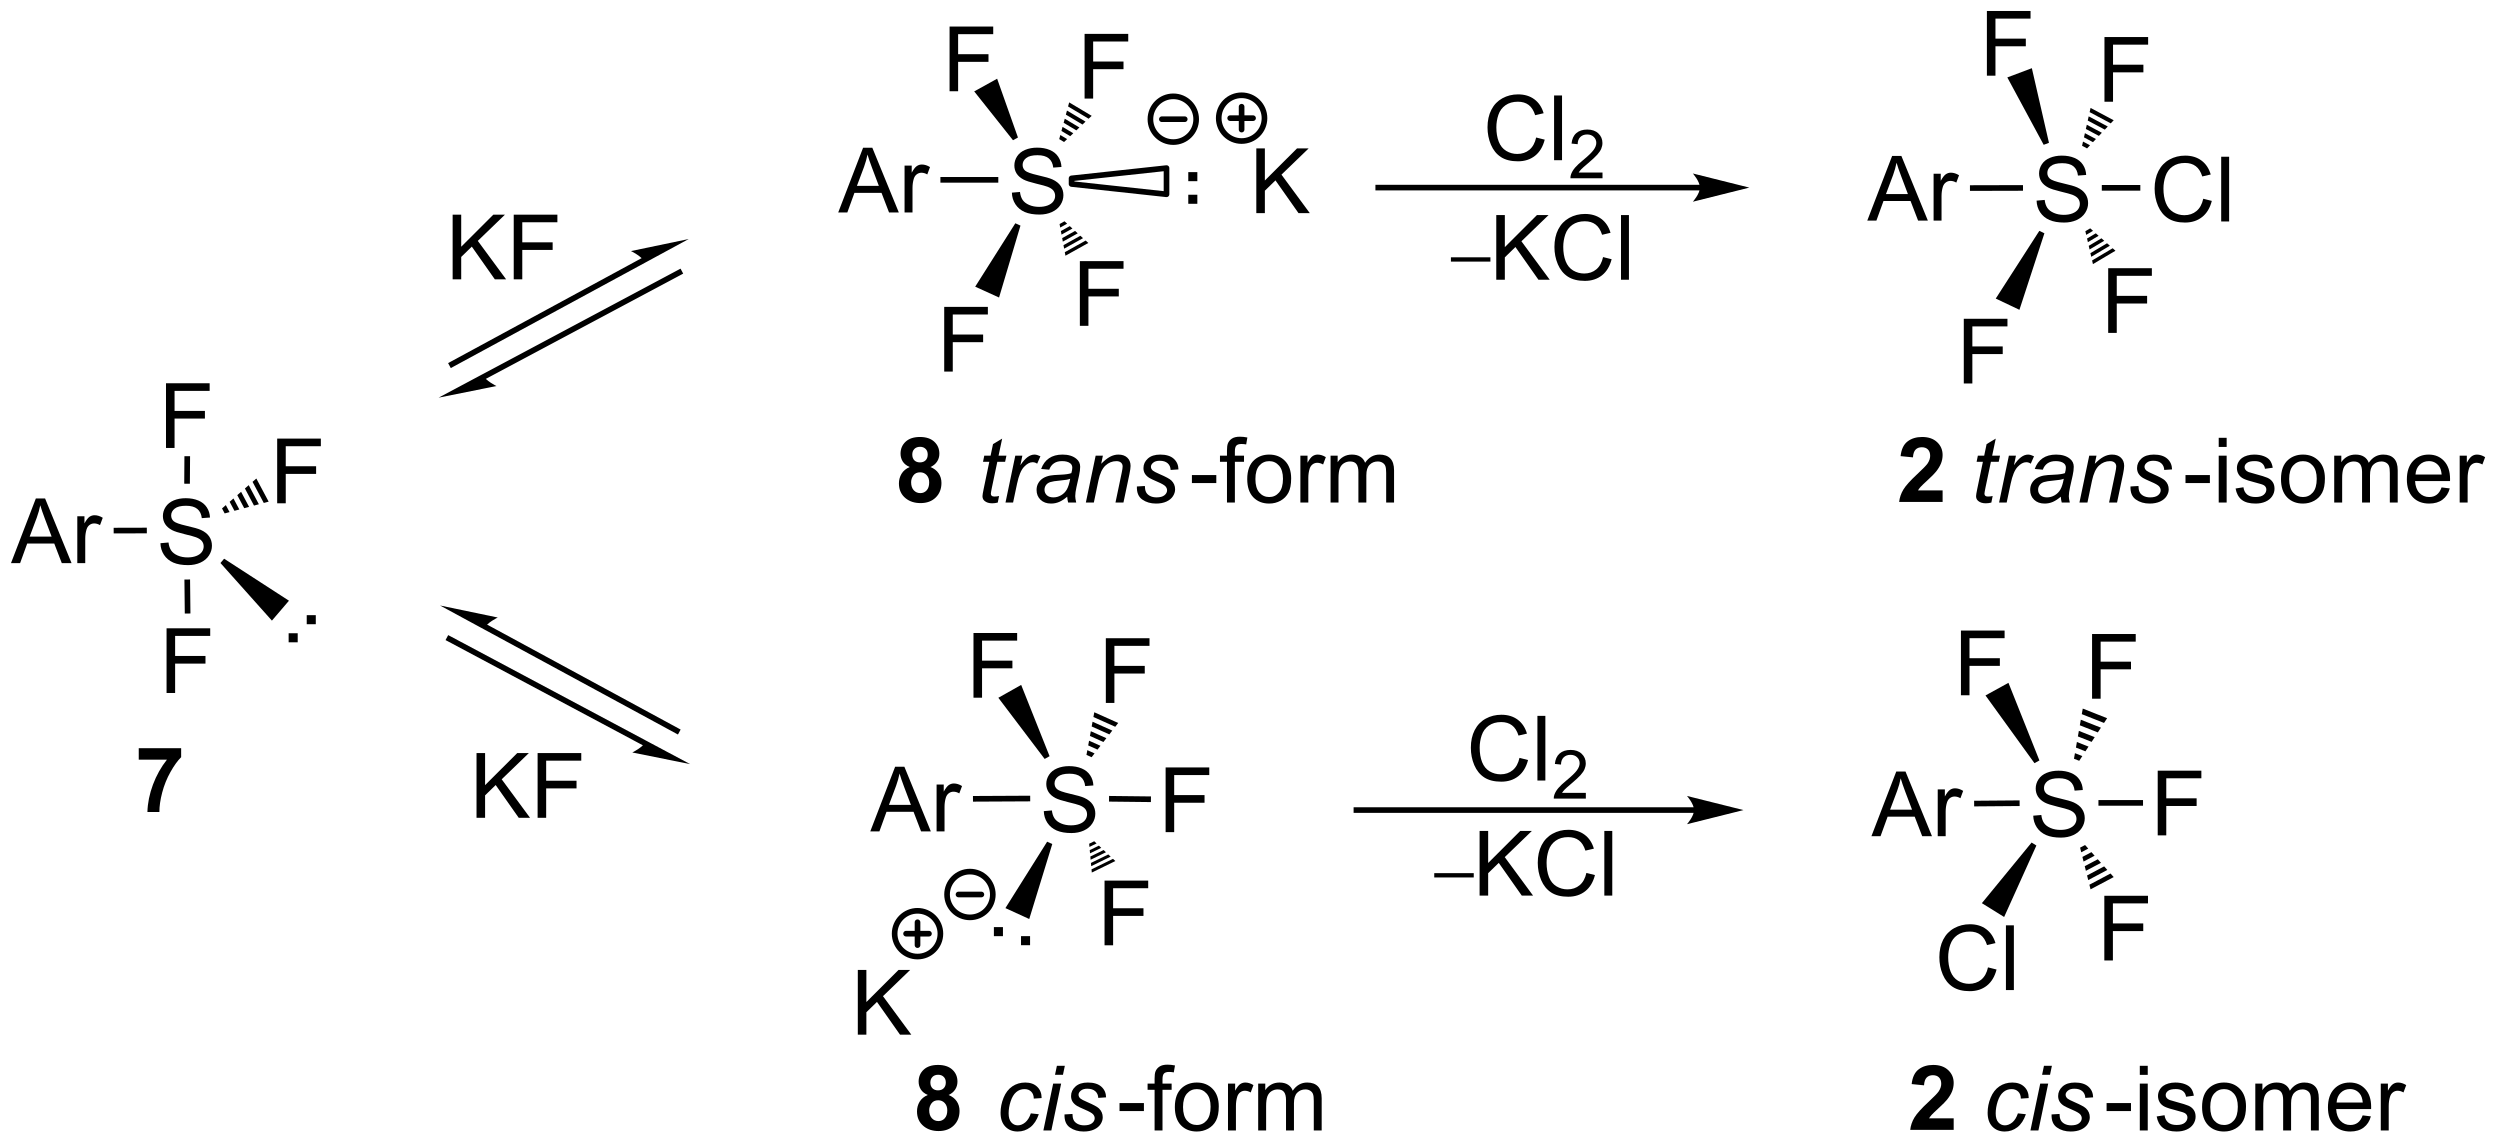 <?xml version="1.0" encoding="UTF-8"?>
<!DOCTYPE svg PUBLIC '-//W3C//DTD SVG 1.0//EN'
          'http://www.w3.org/TR/2001/REC-SVG-20010904/DTD/svg10.dtd'>
<svg stroke-dasharray="none" shape-rendering="auto" xmlns="http://www.w3.org/2000/svg" font-family="'Dialog'" text-rendering="auto" width="607" fill-opacity="1" color-interpolation="auto" color-rendering="auto" preserveAspectRatio="xMidYMid meet" font-size="12px" viewBox="0 0 607 278" fill="black" xmlns:xlink="http://www.w3.org/1999/xlink" stroke="black" image-rendering="auto" stroke-miterlimit="10" stroke-linecap="square" stroke-linejoin="miter" font-style="normal" stroke-width="1" height="278" stroke-dashoffset="0" font-weight="normal" stroke-opacity="1"
><!--Generated by the Batik Graphics2D SVG Generator--><defs id="genericDefs"
  /><g
  ><defs id="defs1"
    ><clipPath clipPathUnits="userSpaceOnUse" id="clipPath1"
      ><path d="M0.547 0.67 L227.812 0.67 L227.812 104.692 L0.547 104.692 L0.547 0.67 Z"
      /></clipPath
      ><clipPath clipPathUnits="userSpaceOnUse" id="clipPath2"
      ><path d="M12.806 10.531 L12.806 111.661 L233.752 111.661 L233.752 10.531 Z"
      /></clipPath
    ></defs
    ><g transform="scale(2.667,2.667) translate(-0.547,-0.67) matrix(1.029,0,0,1.029,-12.625,-10.163)"
    ><path d="M86.96 29.325 L89.161 23.599 L89.978 23.599 L92.322 29.325 L91.457 29.325 L90.791 27.591 L88.395 27.591 L87.767 29.325 L86.96 29.325 ZM88.614 26.974 L90.556 26.974 L89.957 25.388 Q89.684 24.664 89.551 24.2 Q89.442 24.75 89.244 25.294 L88.614 26.974 ZM92.83 29.325 L92.83 25.177 L93.463 25.177 L93.463 25.805 Q93.705 25.364 93.908 25.224 Q94.114 25.083 94.361 25.083 Q94.715 25.083 95.082 25.31 L94.84 25.961 Q94.582 25.81 94.325 25.81 Q94.096 25.81 93.911 25.948 Q93.728 26.086 93.65 26.333 Q93.533 26.708 93.533 27.154 L93.533 29.325 L92.83 29.325 Z" stroke="none" clip-path="url(#clipPath2)"
    /></g
    ><g transform="matrix(2.743,0,0,2.743,-35.126,-28.887)"
    ><path d="M102.374 27.584 L103.09 27.522 Q103.139 27.951 103.324 28.227 Q103.512 28.503 103.902 28.673 Q104.293 28.842 104.78 28.842 Q105.215 28.842 105.546 28.715 Q105.879 28.584 106.04 28.36 Q106.202 28.136 106.202 27.871 Q106.202 27.6 106.046 27.399 Q105.889 27.199 105.53 27.061 Q105.301 26.972 104.512 26.782 Q103.723 26.592 103.405 26.425 Q102.996 26.209 102.793 25.892 Q102.593 25.574 102.593 25.178 Q102.593 24.746 102.837 24.368 Q103.085 23.991 103.556 23.795 Q104.03 23.6 104.608 23.6 Q105.246 23.6 105.731 23.806 Q106.218 24.011 106.478 24.41 Q106.741 24.808 106.762 25.311 L106.035 25.366 Q105.975 24.824 105.637 24.548 Q105.301 24.269 104.639 24.269 Q103.952 24.269 103.637 24.522 Q103.324 24.772 103.324 25.128 Q103.324 25.436 103.546 25.636 Q103.764 25.834 104.689 26.045 Q105.613 26.253 105.957 26.41 Q106.457 26.639 106.694 26.993 Q106.934 27.347 106.934 27.808 Q106.934 28.264 106.671 28.67 Q106.41 29.074 105.918 29.3 Q105.428 29.524 104.817 29.524 Q104.038 29.524 103.512 29.298 Q102.988 29.069 102.689 28.616 Q102.389 28.16 102.374 27.584 Z" stroke="none" clip-path="url(#clipPath2)"
    /></g
    ><g transform="matrix(2.743,0,0,2.743,-35.126,-28.887)"
    ><path d="M96.047 26.7 L96.047 26.2 L101.171 26.2 L101.171 26.7 Z" stroke="none" clip-path="url(#clipPath2)"
    /></g
    ><g transform="matrix(2.743,0,0,2.743,-35.126,-28.887)"
    ><path d="M96.858 18.608 L96.858 12.881 L100.722 12.881 L100.722 13.556 L97.615 13.556 L97.615 15.329 L100.303 15.329 L100.303 16.006 L97.615 16.006 L97.615 18.608 L96.858 18.608 Z" stroke="none" clip-path="url(#clipPath2)"
    /></g
    ><g transform="matrix(2.743,0,0,2.743,-35.126,-28.887)"
    ><path d="M108.809 19.257 L108.809 13.53 L112.673 13.53 L112.673 14.205 L109.567 14.205 L109.567 15.978 L112.254 15.978 L112.254 16.655 L109.567 16.655 L109.567 19.257 L108.809 19.257 Z" stroke="none" clip-path="url(#clipPath2)"
    /></g
    ><g transform="matrix(2.743,0,0,2.743,-35.126,-28.887)"
    ><path d="M96.384 43.422 L96.384 37.695 L100.248 37.695 L100.248 38.369 L97.141 38.369 L97.141 40.143 L99.829 40.143 L99.829 40.82 L97.141 40.82 L97.141 43.422 L96.384 43.422 Z" stroke="none" clip-path="url(#clipPath2)"
    /></g
    ><g transform="matrix(2.743,0,0,2.743,-35.126,-28.887)"
    ><path d="M108.391 39.372 L108.391 33.645 L112.256 33.645 L112.256 34.32 L109.149 34.32 L109.149 36.093 L111.837 36.093 L111.837 36.77 L109.149 36.77 L109.149 39.372 L108.391 39.372 Z" stroke="none" clip-path="url(#clipPath2)"
    /></g
    ><g transform="matrix(2.743,0,0,2.743,-35.126,-28.887)"
    ><path d="M124.01 29.396 L124.01 23.669 L124.767 23.669 L124.767 26.508 L127.611 23.669 L128.64 23.669 L126.236 25.99 L128.744 29.396 L127.744 29.396 L125.705 26.498 L124.767 27.412 L124.767 29.396 L124.01 29.396 Z" stroke="none" clip-path="url(#clipPath2)"
    /></g
    ><g transform="matrix(2.743,0,0,2.743,-35.126,-28.887)"
    ><path d="M178.09 30.058 L180.291 24.332 L181.108 24.332 L183.452 30.058 L182.588 30.058 L181.921 28.324 L179.525 28.324 L178.898 30.058 L178.09 30.058 ZM179.744 27.707 L181.686 27.707 L181.088 26.121 Q180.814 25.397 180.681 24.933 Q180.572 25.483 180.374 26.027 L179.744 27.707 ZM183.96 30.058 L183.96 25.91 L184.593 25.91 L184.593 26.538 Q184.835 26.098 185.038 25.957 Q185.244 25.816 185.491 25.816 Q185.845 25.816 186.213 26.043 L185.97 26.694 Q185.713 26.543 185.455 26.543 Q185.226 26.543 185.041 26.681 Q184.858 26.819 184.78 27.066 Q184.663 27.441 184.663 27.887 L184.663 30.058 L183.96 30.058 Z" stroke="none" clip-path="url(#clipPath2)"
    /></g
    ><g transform="matrix(2.743,0,0,2.743,-35.126,-28.887)"
    ><path d="M193.077 28.291 L193.793 28.228 Q193.843 28.658 194.028 28.934 Q194.215 29.21 194.606 29.379 Q194.996 29.549 195.483 29.549 Q195.918 29.549 196.249 29.421 Q196.582 29.291 196.744 29.067 Q196.905 28.843 196.905 28.577 Q196.905 28.306 196.749 28.106 Q196.593 27.905 196.233 27.767 Q196.004 27.679 195.215 27.489 Q194.426 27.299 194.108 27.132 Q193.7 26.916 193.496 26.598 Q193.296 26.28 193.296 25.884 Q193.296 25.452 193.541 25.075 Q193.788 24.697 194.259 24.502 Q194.733 24.306 195.311 24.306 Q195.95 24.306 196.434 24.512 Q196.921 24.718 197.181 25.116 Q197.444 25.515 197.465 26.017 L196.738 26.072 Q196.679 25.53 196.34 25.254 Q196.004 24.976 195.343 24.976 Q194.655 24.976 194.34 25.228 Q194.028 25.478 194.028 25.835 Q194.028 26.142 194.249 26.343 Q194.468 26.541 195.392 26.752 Q196.317 26.96 196.66 27.116 Q197.16 27.345 197.397 27.7 Q197.637 28.054 197.637 28.515 Q197.637 28.97 197.374 29.377 Q197.113 29.78 196.621 30.007 Q196.132 30.231 195.52 30.231 Q194.741 30.231 194.215 30.004 Q193.692 29.775 193.392 29.322 Q193.093 28.866 193.077 28.291 Z" stroke="none" clip-path="url(#clipPath2)"
    /></g
    ><g transform="matrix(2.743,0,0,2.743,-35.126,-28.887)"
    ><path d="M187.179 27.428 L187.178 26.928 L191.873 26.916 L191.874 27.416 Z" stroke="none" clip-path="url(#clipPath2)"
    /></g
    ><g transform="matrix(2.743,0,0,2.743,-35.126,-28.887)"
    ><path d="M188.678 17.23 L188.678 11.503 L192.542 11.503 L192.542 12.178 L189.436 12.178 L189.436 13.951 L192.123 13.951 L192.123 14.628 L189.436 14.628 L189.436 17.23 L188.678 17.23 Z" stroke="none" clip-path="url(#clipPath2)"
    /></g
    ><g transform="matrix(2.743,0,0,2.743,-35.126,-28.887)"
    ><path d="M199.085 19.536 L199.085 13.81 L202.95 13.81 L202.95 14.484 L199.843 14.484 L199.843 16.258 L202.531 16.258 L202.531 16.935 L199.843 16.935 L199.843 19.536 L199.085 19.536 Z" stroke="none" clip-path="url(#clipPath2)"
    /></g
    ><g transform="matrix(2.743,0,0,2.743,-35.126,-28.887)"
    ><path d="M186.633 44.475 L186.633 38.748 L190.498 38.748 L190.498 39.423 L187.391 39.423 L187.391 41.196 L190.079 41.196 L190.079 41.873 L187.391 41.873 L187.391 44.475 L186.633 44.475 Z" stroke="none" clip-path="url(#clipPath2)"
    /></g
    ><g transform="matrix(2.743,0,0,2.743,-35.126,-28.887)"
    ><path d="M199.415 39.998 L199.415 34.272 L203.28 34.272 L203.28 34.946 L200.173 34.946 L200.173 36.72 L202.86 36.72 L202.86 37.397 L200.173 37.397 L200.173 39.998 L199.415 39.998 Z" stroke="none" clip-path="url(#clipPath2)"
    /></g
    ><g transform="matrix(2.743,0,0,2.743,-35.126,-28.887)"
    ><path d="M207.829 28.124 L208.587 28.314 Q208.35 29.249 207.73 29.741 Q207.111 30.231 206.217 30.231 Q205.29 30.231 204.709 29.853 Q204.131 29.476 203.827 28.762 Q203.525 28.046 203.525 27.226 Q203.525 26.33 203.866 25.666 Q204.209 24.999 204.84 24.653 Q205.47 24.306 206.228 24.306 Q207.087 24.306 207.673 24.744 Q208.259 25.181 208.491 25.976 L207.743 26.15 Q207.546 25.525 207.165 25.241 Q206.788 24.955 206.212 24.955 Q205.553 24.955 205.108 25.272 Q204.665 25.587 204.486 26.121 Q204.306 26.655 204.306 27.22 Q204.306 27.952 204.519 28.496 Q204.733 29.041 205.181 29.311 Q205.631 29.58 206.155 29.58 Q206.79 29.58 207.23 29.212 Q207.673 28.845 207.829 28.124 ZM209.417 30.132 L209.417 24.405 L210.12 24.405 L210.12 30.132 L209.417 30.132 Z" stroke="none" clip-path="url(#clipPath2)"
    /></g
    ><g transform="matrix(2.743,0,0,2.743,-35.126,-28.887)"
    ><path d="M198.849 27.407 L198.849 26.907 L202.259 26.907 L202.259 27.407 Z" stroke="none" clip-path="url(#clipPath2)"
    /></g
    ><g transform="matrix(2.743,0,0,2.743,-35.126,-28.887)"
    ><path d="M148.78 22.703 L149.538 22.893 Q149.301 23.828 148.681 24.32 Q148.061 24.81 147.168 24.81 Q146.241 24.81 145.66 24.432 Q145.082 24.054 144.778 23.341 Q144.475 22.625 144.475 21.804 Q144.475 20.909 144.817 20.244 Q145.16 19.578 145.791 19.231 Q146.421 18.885 147.179 18.885 Q148.038 18.885 148.624 19.323 Q149.21 19.76 149.442 20.554 L148.694 20.729 Q148.496 20.104 148.116 19.82 Q147.738 19.534 147.163 19.534 Q146.504 19.534 146.059 19.851 Q145.616 20.166 145.436 20.7 Q145.257 21.234 145.257 21.799 Q145.257 22.531 145.47 23.075 Q145.684 23.619 146.132 23.89 Q146.582 24.159 147.106 24.159 Q147.741 24.159 148.181 23.791 Q148.624 23.424 148.78 22.703 ZM150.367 24.711 L150.367 18.984 L151.071 18.984 L151.071 24.711 L150.367 24.711 Z" stroke="none" clip-path="url(#clipPath2)"
    /></g
    ><g transform="matrix(2.743,0,0,2.743,-35.126,-28.887)"
    ><path d="M154.653 25.803 L154.653 26.311 L151.813 26.311 Q151.807 26.119 151.876 25.943 Q151.983 25.654 152.221 25.373 Q152.462 25.092 152.913 24.723 Q153.612 24.148 153.858 23.813 Q154.104 23.477 154.104 23.178 Q154.104 22.865 153.88 22.65 Q153.657 22.434 153.296 22.434 Q152.915 22.434 152.686 22.662 Q152.458 22.891 152.456 23.295 L151.913 23.24 Q151.97 22.633 152.333 22.317 Q152.696 21.998 153.307 21.998 Q153.927 21.998 154.286 22.342 Q154.647 22.684 154.647 23.189 Q154.647 23.447 154.542 23.697 Q154.436 23.945 154.19 24.221 Q153.946 24.496 153.378 24.977 Q152.903 25.375 152.768 25.518 Q152.634 25.66 152.546 25.803 L154.653 25.803 Z" stroke="none" clip-path="url(#clipPath2)"
    /></g
    ><g transform="matrix(2.743,0,0,2.743,-35.126,-28.887)"
    ><path d="M93.33 51.87 Q92.906 51.691 92.711 51.378 Q92.518 51.063 92.518 50.688 Q92.518 50.047 92.966 49.631 Q93.414 49.211 94.237 49.211 Q95.054 49.211 95.505 49.631 Q95.955 50.047 95.955 50.688 Q95.955 51.086 95.747 51.396 Q95.541 51.706 95.166 51.87 Q95.643 52.063 95.89 52.43 Q96.14 52.797 96.14 53.276 Q96.14 54.071 95.632 54.568 Q95.127 55.063 94.289 55.063 Q93.507 55.063 92.987 54.651 Q92.375 54.167 92.375 53.323 Q92.375 52.86 92.604 52.472 Q92.836 52.081 93.33 51.87 ZM93.557 50.766 Q93.557 51.094 93.742 51.279 Q93.929 51.461 94.237 51.461 Q94.549 51.461 94.737 51.276 Q94.924 51.089 94.924 50.761 Q94.924 50.453 94.739 50.269 Q94.554 50.081 94.25 50.081 Q93.932 50.081 93.744 50.269 Q93.557 50.456 93.557 50.766 ZM93.455 53.219 Q93.455 53.672 93.687 53.927 Q93.921 54.18 94.268 54.18 Q94.609 54.18 94.83 53.935 Q95.054 53.691 95.054 53.23 Q95.054 52.828 94.828 52.584 Q94.601 52.339 94.252 52.339 Q93.851 52.339 93.653 52.617 Q93.455 52.894 93.455 53.219 Z" stroke="none" clip-path="url(#clipPath2)"
    /></g
    ><g transform="matrix(2.743,0,0,2.743,-35.126,-28.887)"
    ><path d="M184.758 53.941 L184.758 54.961 L180.911 54.961 Q180.974 54.383 181.286 53.865 Q181.599 53.347 182.521 52.492 Q183.263 51.8 183.43 51.555 Q183.656 51.214 183.656 50.883 Q183.656 50.516 183.458 50.318 Q183.263 50.12 182.914 50.12 Q182.57 50.12 182.367 50.328 Q182.164 50.534 182.133 51.016 L181.039 50.907 Q181.138 50 181.654 49.607 Q182.169 49.211 182.943 49.211 Q183.789 49.211 184.273 49.67 Q184.758 50.125 184.758 50.805 Q184.758 51.191 184.62 51.542 Q184.482 51.891 184.18 52.274 Q183.982 52.526 183.461 53.003 Q182.943 53.48 182.802 53.636 Q182.664 53.792 182.578 53.941 L184.758 53.941 Z" stroke="none" clip-path="url(#clipPath2)"
    /></g
    ><g transform="matrix(2.743,0,0,2.743,-35.126,-28.887)"
    ><path d="M189.189 54.436 L189.072 55.017 Q188.816 55.082 188.579 55.082 Q188.158 55.082 187.908 54.873 Q187.72 54.717 187.72 54.449 Q187.72 54.311 187.822 53.819 L188.324 51.41 L187.767 51.41 L187.879 50.863 L188.439 50.863 L188.652 49.842 L189.462 49.355 L189.145 50.863 L189.84 50.863 L189.723 51.41 L189.033 51.41 L188.551 53.701 Q188.462 54.139 188.462 54.225 Q188.462 54.35 188.533 54.417 Q188.606 54.483 188.77 54.483 Q189.004 54.483 189.189 54.436 ZM189.758 55.011 L190.625 50.863 L191.25 50.863 L191.076 51.709 Q191.396 51.23 191.701 51.001 Q192.008 50.769 192.328 50.769 Q192.539 50.769 192.849 50.92 L192.56 51.576 Q192.375 51.444 192.156 51.444 Q191.786 51.444 191.396 51.858 Q191.005 52.272 190.781 53.347 L190.43 55.011 L189.758 55.011 ZM195.219 54.496 Q194.852 54.811 194.511 54.959 Q194.172 55.105 193.786 55.105 Q193.211 55.105 192.859 54.767 Q192.508 54.428 192.508 53.902 Q192.508 53.553 192.667 53.287 Q192.826 53.019 193.086 52.858 Q193.349 52.694 193.727 52.623 Q193.966 52.576 194.63 52.55 Q195.297 52.522 195.586 52.41 Q195.669 52.121 195.669 51.928 Q195.669 51.683 195.49 51.542 Q195.242 51.347 194.771 51.347 Q194.326 51.347 194.042 51.545 Q193.758 51.74 193.63 52.105 L192.914 52.042 Q193.133 51.425 193.607 51.097 Q194.083 50.769 194.805 50.769 Q195.576 50.769 196.024 51.136 Q196.367 51.41 196.367 51.847 Q196.367 52.178 196.271 52.615 L196.039 53.647 Q195.93 54.139 195.93 54.449 Q195.93 54.644 196.016 55.011 L195.302 55.011 Q195.242 54.808 195.219 54.496 ZM195.482 52.91 Q195.333 52.967 195.161 52.998 Q194.992 53.029 194.594 53.066 Q193.977 53.121 193.721 53.204 Q193.469 53.287 193.339 53.472 Q193.211 53.654 193.211 53.879 Q193.211 54.175 193.417 54.368 Q193.623 54.558 194 54.558 Q194.352 54.558 194.675 54.373 Q195 54.186 195.188 53.855 Q195.375 53.522 195.482 52.91 ZM196.871 55.011 L197.738 50.863 L198.379 50.863 L198.228 51.584 Q198.645 51.16 199.007 50.964 Q199.371 50.769 199.751 50.769 Q200.254 50.769 200.54 51.042 Q200.829 51.316 200.829 51.772 Q200.829 52.004 200.728 52.498 L200.199 55.011 L199.494 55.011 L200.043 52.381 Q200.126 51.998 200.126 51.816 Q200.126 51.608 199.983 51.48 Q199.84 51.35 199.572 51.35 Q199.027 51.35 198.603 51.74 Q198.181 52.131 197.981 53.082 L197.579 55.011 L196.871 55.011 ZM201.388 53.592 L202.094 53.55 Q202.094 53.855 202.188 54.071 Q202.281 54.285 202.534 54.423 Q202.786 54.558 203.123 54.558 Q203.591 54.558 203.826 54.371 Q204.06 54.183 204.06 53.928 Q204.06 53.746 203.919 53.582 Q203.774 53.417 203.214 53.178 Q202.654 52.936 202.498 52.839 Q202.234 52.678 202.102 52.462 Q201.969 52.246 201.969 51.964 Q201.969 51.472 202.359 51.121 Q202.75 50.769 203.453 50.769 Q204.234 50.769 204.643 51.131 Q205.052 51.49 205.068 52.082 L204.375 52.129 Q204.359 51.754 204.109 51.535 Q203.859 51.316 203.404 51.316 Q203.036 51.316 202.833 51.485 Q202.63 51.652 202.63 51.847 Q202.63 52.042 202.805 52.191 Q202.922 52.292 203.411 52.504 Q204.224 52.855 204.435 53.058 Q204.771 53.381 204.771 53.847 Q204.771 54.154 204.581 54.451 Q204.391 54.748 204.003 54.928 Q203.615 55.105 203.086 55.105 Q202.367 55.105 201.865 54.748 Q201.359 54.394 201.388 53.592 Z" stroke="none" clip-path="url(#clipPath2)"
    /></g
    ><g transform="matrix(2.743,0,0,2.743,-35.126,-28.887)"
    ><path d="M206.258 53.292 L206.258 52.584 L208.417 52.584 L208.417 53.292 L206.258 53.292 ZM209.198 50.092 L209.198 49.285 L209.901 49.285 L209.901 50.092 L209.198 50.092 ZM209.198 55.011 L209.198 50.863 L209.901 50.863 L209.901 55.011 L209.198 55.011 ZM210.691 53.772 L211.387 53.662 Q211.444 54.082 211.712 54.306 Q211.981 54.527 212.46 54.527 Q212.944 54.527 213.179 54.329 Q213.413 54.131 213.413 53.865 Q213.413 53.629 213.207 53.49 Q213.061 53.397 212.488 53.254 Q211.715 53.058 211.416 52.915 Q211.116 52.772 210.962 52.522 Q210.809 52.269 210.809 51.964 Q210.809 51.686 210.934 51.451 Q211.061 51.214 211.28 51.058 Q211.444 50.936 211.728 50.852 Q212.012 50.769 212.335 50.769 Q212.824 50.769 213.191 50.91 Q213.561 51.05 213.736 51.29 Q213.913 51.529 213.981 51.933 L213.293 52.027 Q213.246 51.707 213.02 51.527 Q212.796 51.347 212.387 51.347 Q211.902 51.347 211.694 51.509 Q211.488 51.667 211.488 51.881 Q211.488 52.019 211.574 52.129 Q211.66 52.24 211.843 52.316 Q211.949 52.355 212.465 52.496 Q213.21 52.694 213.504 52.821 Q213.801 52.949 213.968 53.191 Q214.137 53.433 214.137 53.792 Q214.137 54.144 213.931 54.454 Q213.725 54.764 213.337 54.936 Q212.952 55.105 212.465 55.105 Q211.655 55.105 211.231 54.769 Q210.809 54.433 210.691 53.772 ZM214.71 52.936 Q214.71 51.785 215.35 51.23 Q215.887 50.769 216.655 50.769 Q217.512 50.769 218.054 51.329 Q218.598 51.889 218.598 52.879 Q218.598 53.678 218.356 54.139 Q218.116 54.597 217.658 54.852 Q217.199 55.105 216.655 55.105 Q215.785 55.105 215.246 54.548 Q214.71 53.988 214.71 52.936 ZM215.434 52.936 Q215.434 53.733 215.78 54.131 Q216.129 54.527 216.655 54.527 Q217.179 54.527 217.525 54.129 Q217.874 53.73 217.874 52.912 Q217.874 52.144 217.525 51.748 Q217.176 51.35 216.655 51.35 Q216.129 51.35 215.78 51.746 Q215.434 52.139 215.434 52.936 ZM219.422 55.011 L219.422 50.863 L220.05 50.863 L220.05 51.444 Q220.245 51.139 220.568 50.954 Q220.893 50.769 221.307 50.769 Q221.768 50.769 222.063 50.962 Q222.359 51.152 222.479 51.496 Q222.971 50.769 223.761 50.769 Q224.378 50.769 224.708 51.11 Q225.042 51.451 225.042 52.162 L225.042 55.011 L224.344 55.011 L224.344 52.397 Q224.344 51.975 224.274 51.79 Q224.206 51.605 224.026 51.493 Q223.846 51.379 223.604 51.379 Q223.167 51.379 222.878 51.67 Q222.589 51.959 222.589 52.6 L222.589 55.011 L221.886 55.011 L221.886 52.316 Q221.886 51.847 221.714 51.613 Q221.542 51.379 221.151 51.379 Q220.854 51.379 220.602 51.535 Q220.352 51.691 220.237 51.993 Q220.125 52.292 220.125 52.858 L220.125 55.011 L219.422 55.011 ZM228.925 53.675 L229.651 53.764 Q229.479 54.402 229.013 54.754 Q228.55 55.105 227.828 55.105 Q226.917 55.105 226.383 54.545 Q225.852 53.983 225.852 52.972 Q225.852 51.925 226.391 51.347 Q226.93 50.769 227.789 50.769 Q228.62 50.769 229.146 51.337 Q229.675 51.902 229.675 52.928 Q229.675 52.99 229.672 53.115 L226.578 53.115 Q226.617 53.8 226.964 54.165 Q227.313 54.527 227.831 54.527 Q228.219 54.527 228.492 54.324 Q228.766 54.121 228.925 53.675 ZM226.617 52.537 L228.932 52.537 Q228.886 52.014 228.667 51.754 Q228.331 51.347 227.797 51.347 Q227.313 51.347 226.982 51.673 Q226.651 51.996 226.617 52.537 ZM230.527 55.011 L230.527 50.863 L231.16 50.863 L231.16 51.49 Q231.402 51.05 231.606 50.91 Q231.811 50.769 232.059 50.769 Q232.413 50.769 232.78 50.996 L232.538 51.647 Q232.28 51.496 232.022 51.496 Q231.793 51.496 231.608 51.634 Q231.426 51.772 231.348 52.019 Q231.231 52.394 231.231 52.839 L231.231 55.011 L230.527 55.011 Z" stroke="none" clip-path="url(#clipPath2)"
    /></g
    ><g transform="matrix(2.743,0,0,2.743,-35.126,-28.887)"
    ><path d="M13.778 60.379 L15.979 54.652 L16.796 54.652 L19.14 60.379 L18.276 60.379 L17.609 58.644 L15.213 58.644 L14.585 60.379 L13.778 60.379 ZM15.432 58.027 L17.375 58.027 L16.776 56.441 Q16.502 55.717 16.369 55.254 Q16.26 55.803 16.062 56.347 L15.432 58.027 ZM19.648 60.379 L19.648 56.23 L20.281 56.23 L20.281 56.858 Q20.523 56.418 20.726 56.277 Q20.932 56.137 21.179 56.137 Q21.533 56.137 21.901 56.363 L21.658 57.014 Q21.401 56.863 21.143 56.863 Q20.914 56.863 20.729 57.001 Q20.546 57.139 20.468 57.387 Q20.351 57.762 20.351 58.207 L20.351 60.379 L19.648 60.379 Z" stroke="none" clip-path="url(#clipPath2)"
    /></g
    ><g transform="matrix(2.743,0,0,2.743,-35.126,-28.887)"
    ><path d="M27.006 58.614 L27.722 58.552 Q27.772 58.981 27.957 59.257 Q28.144 59.533 28.535 59.703 Q28.925 59.872 29.413 59.872 Q29.847 59.872 30.178 59.744 Q30.512 59.614 30.673 59.39 Q30.834 59.166 30.834 58.901 Q30.834 58.63 30.678 58.429 Q30.522 58.229 30.163 58.091 Q29.933 58.002 29.144 57.812 Q28.355 57.622 28.038 57.455 Q27.629 57.239 27.425 56.921 Q27.225 56.604 27.225 56.208 Q27.225 55.776 27.47 55.398 Q27.717 55.02 28.189 54.825 Q28.663 54.63 29.241 54.63 Q29.879 54.63 30.363 54.835 Q30.85 55.041 31.11 55.44 Q31.373 55.838 31.394 56.341 L30.668 56.395 Q30.608 55.854 30.269 55.578 Q29.933 55.299 29.272 55.299 Q28.584 55.299 28.269 55.552 Q27.957 55.802 27.957 56.158 Q27.957 56.466 28.178 56.666 Q28.397 56.864 29.321 57.075 Q30.246 57.283 30.59 57.44 Q31.09 57.669 31.327 58.023 Q31.566 58.377 31.566 58.838 Q31.566 59.294 31.303 59.7 Q31.043 60.104 30.55 60.33 Q30.061 60.554 29.449 60.554 Q28.67 60.554 28.144 60.328 Q27.621 60.098 27.321 59.645 Q27.022 59.19 27.006 58.614 Z" stroke="none" clip-path="url(#clipPath2)"
    /></g
    ><g transform="matrix(2.743,0,0,2.743,-35.126,-28.887)"
    ><path d="M22.868 57.748 L22.866 57.248 L25.802 57.24 L25.803 57.74 Z" stroke="none" clip-path="url(#clipPath2)"
    /></g
    ><g transform="matrix(2.743,0,0,2.743,-35.126,-28.887)"
    ><path d="M27.499 50.183 L27.499 44.456 L31.363 44.456 L31.363 45.131 L28.257 45.131 L28.257 46.904 L30.944 46.904 L30.944 47.581 L28.257 47.581 L28.257 50.183 L27.499 50.183 Z" stroke="none" clip-path="url(#clipPath2)"
    /></g
    ><g transform="matrix(2.743,0,0,2.743,-35.126,-28.887)"
    ><path d="M29.613 53.35 L29.113 53.346 L29.13 50.91 L29.63 50.914 Z" stroke="none" clip-path="url(#clipPath2)"
    /></g
    ><g transform="matrix(2.743,0,0,2.743,-35.126,-28.887)"
    ><path d="M37.341 55.081 L37.341 49.354 L41.206 49.354 L41.206 50.029 L38.099 50.029 L38.099 51.802 L40.787 51.802 L40.787 52.479 L38.099 52.479 L38.099 55.081 L37.341 55.081 Z" stroke="none" clip-path="url(#clipPath2)"
    /></g
    ><g transform="matrix(2.743,0,0,2.743,-35.126,-28.887)"
    ><path d="M27.549 71.872 L27.549 66.146 L31.413 66.146 L31.413 66.82 L28.307 66.82 L28.307 68.594 L30.994 68.594 L30.994 69.271 L28.307 69.271 L28.307 71.872 L27.549 71.872 Z" stroke="none" clip-path="url(#clipPath2)"
    /></g
    ><g transform="matrix(2.743,0,0,2.743,-35.126,-28.887)"
    ><path d="M29.13 61.83 L29.63 61.825 L29.662 64.835 L29.162 64.841 Z" stroke="none" clip-path="url(#clipPath2)"
    /></g
    ><g transform="matrix(2.743,0,0,2.743,-35.126,-28.887)"
    ><path d="M52.872 35.259 L52.872 29.532 L53.63 29.532 L53.63 32.371 L56.474 29.532 L57.503 29.532 L55.099 31.853 L57.607 35.259 L56.607 35.259 L54.568 32.361 L53.63 33.275 L53.63 35.259 L52.872 35.259 ZM58.279 35.259 L58.279 29.532 L62.143 29.532 L62.143 30.207 L59.036 30.207 L59.036 31.98 L61.724 31.98 L61.724 32.657 L59.036 32.657 L59.036 35.259 L58.279 35.259 Z" stroke="none" clip-path="url(#clipPath2)"
    /></g
    ><g transform="matrix(2.743,0,0,2.743,-35.126,-28.887)"
    ><path d="M25.087 77.775 L25.087 76.757 L28.84 76.757 L28.84 77.554 Q28.376 78.01 27.894 78.867 Q27.415 79.721 27.162 80.684 Q26.91 81.648 26.915 82.406 L25.855 82.406 Q25.884 81.218 26.345 79.984 Q26.808 78.749 27.582 77.775 L25.087 77.775 Z" stroke="none" clip-path="url(#clipPath2)"
    /></g
    ><g transform="matrix(2.743,0,0,2.743,-35.126,-28.887)"
    ><path d="M101.24 54.436 L101.123 55.017 Q100.867 55.082 100.63 55.082 Q100.209 55.082 99.959 54.873 Q99.771 54.717 99.771 54.449 Q99.771 54.311 99.873 53.819 L100.375 51.41 L99.818 51.41 L99.93 50.863 L100.49 50.863 L100.703 49.842 L101.513 49.355 L101.195 50.863 L101.891 50.863 L101.774 51.41 L101.084 51.41 L100.602 53.701 Q100.513 54.139 100.513 54.225 Q100.513 54.35 100.584 54.417 Q100.656 54.483 100.82 54.483 Q101.055 54.483 101.24 54.436 ZM101.809 55.011 L102.676 50.863 L103.301 50.863 L103.126 51.709 Q103.447 51.23 103.751 51.001 Q104.059 50.769 104.379 50.769 Q104.59 50.769 104.9 50.92 L104.611 51.576 Q104.426 51.444 104.207 51.444 Q103.837 51.444 103.447 51.858 Q103.056 52.272 102.832 53.347 L102.481 55.011 L101.809 55.011 ZM107.27 54.496 Q106.903 54.811 106.561 54.959 Q106.223 55.105 105.837 55.105 Q105.262 55.105 104.91 54.767 Q104.559 54.428 104.559 53.902 Q104.559 53.553 104.718 53.287 Q104.876 53.019 105.137 52.858 Q105.4 52.694 105.778 52.623 Q106.017 52.576 106.681 52.55 Q107.348 52.522 107.637 52.41 Q107.72 52.121 107.72 51.928 Q107.72 51.683 107.541 51.542 Q107.293 51.347 106.822 51.347 Q106.376 51.347 106.093 51.545 Q105.809 51.74 105.681 52.105 L104.965 52.042 Q105.184 51.425 105.658 51.097 Q106.134 50.769 106.856 50.769 Q107.626 50.769 108.074 51.136 Q108.418 51.41 108.418 51.847 Q108.418 52.178 108.322 52.615 L108.09 53.647 Q107.981 54.139 107.981 54.449 Q107.981 54.644 108.067 55.011 L107.353 55.011 Q107.293 54.808 107.27 54.496 ZM107.533 52.91 Q107.384 52.967 107.212 52.998 Q107.043 53.029 106.645 53.066 Q106.028 53.121 105.772 53.204 Q105.52 53.287 105.389 53.472 Q105.262 53.654 105.262 53.879 Q105.262 54.175 105.468 54.368 Q105.673 54.558 106.051 54.558 Q106.403 54.558 106.725 54.373 Q107.051 54.186 107.239 53.855 Q107.426 53.522 107.533 52.91 ZM108.922 55.011 L109.789 50.863 L110.43 50.863 L110.279 51.584 Q110.695 51.16 111.058 50.964 Q111.422 50.769 111.802 50.769 Q112.305 50.769 112.591 51.042 Q112.88 51.316 112.88 51.772 Q112.88 52.004 112.779 52.498 L112.25 55.011 L111.544 55.011 L112.094 52.381 Q112.177 51.998 112.177 51.816 Q112.177 51.608 112.034 51.48 Q111.891 51.35 111.623 51.35 Q111.078 51.35 110.654 51.74 Q110.232 52.131 110.031 53.082 L109.63 55.011 L108.922 55.011 ZM113.439 53.592 L114.145 53.55 Q114.145 53.855 114.239 54.071 Q114.332 54.285 114.585 54.423 Q114.837 54.558 115.173 54.558 Q115.642 54.558 115.876 54.371 Q116.111 54.183 116.111 53.928 Q116.111 53.746 115.97 53.582 Q115.824 53.417 115.264 53.178 Q114.705 52.936 114.548 52.839 Q114.285 52.678 114.153 52.462 Q114.02 52.246 114.02 51.964 Q114.02 51.472 114.41 51.121 Q114.801 50.769 115.504 50.769 Q116.285 50.769 116.694 51.131 Q117.103 51.49 117.119 52.082 L116.426 52.129 Q116.41 51.754 116.16 51.535 Q115.91 51.316 115.455 51.316 Q115.087 51.316 114.884 51.485 Q114.681 51.652 114.681 51.847 Q114.681 52.042 114.856 52.191 Q114.973 52.292 115.462 52.504 Q116.275 52.855 116.486 53.058 Q116.822 53.381 116.822 53.847 Q116.822 54.154 116.632 54.451 Q116.442 54.748 116.054 54.928 Q115.666 55.105 115.137 55.105 Q114.418 55.105 113.916 54.748 Q113.41 54.394 113.439 53.592 Z" stroke="none" clip-path="url(#clipPath2)"
    /></g
    ><g transform="matrix(2.743,0,0,2.743,-35.126,-28.887)"
    ><path d="M118.309 53.292 L118.309 52.584 L120.468 52.584 L120.468 53.292 L118.309 53.292 ZM121.413 55.011 L121.413 51.41 L120.793 51.41 L120.793 50.863 L121.413 50.863 L121.413 50.42 Q121.413 50.004 121.488 49.8 Q121.59 49.527 121.845 49.358 Q122.1 49.186 122.561 49.186 Q122.858 49.186 123.218 49.256 L123.113 49.871 Q122.895 49.832 122.699 49.832 Q122.379 49.832 122.246 49.97 Q122.113 50.105 122.113 50.48 L122.113 50.863 L122.921 50.863 L122.921 51.41 L122.113 51.41 L122.113 55.011 L121.413 55.011 ZM123.206 52.936 Q123.206 51.785 123.847 51.23 Q124.383 50.769 125.151 50.769 Q126.008 50.769 126.55 51.329 Q127.094 51.889 127.094 52.879 Q127.094 53.678 126.852 54.139 Q126.612 54.597 126.154 54.852 Q125.695 55.105 125.151 55.105 Q124.281 55.105 123.742 54.548 Q123.206 53.988 123.206 52.936 ZM123.93 52.936 Q123.93 53.733 124.276 54.131 Q124.625 54.527 125.151 54.527 Q125.675 54.527 126.021 54.129 Q126.37 53.73 126.37 52.912 Q126.37 52.144 126.021 51.748 Q125.672 51.35 125.151 51.35 Q124.625 51.35 124.276 51.746 Q123.93 52.139 123.93 52.936 ZM127.91 55.011 L127.91 50.863 L128.543 50.863 L128.543 51.49 Q128.785 51.05 128.988 50.91 Q129.194 50.769 129.441 50.769 Q129.796 50.769 130.163 50.996 L129.921 51.647 Q129.663 51.496 129.405 51.496 Q129.176 51.496 128.991 51.634 Q128.809 51.772 128.731 52.019 Q128.613 52.394 128.613 52.839 L128.613 55.011 L127.91 55.011 ZM130.582 55.011 L130.582 50.863 L131.21 50.863 L131.21 51.444 Q131.405 51.139 131.728 50.954 Q132.054 50.769 132.468 50.769 Q132.929 50.769 133.223 50.962 Q133.52 51.152 133.639 51.496 Q134.132 50.769 134.921 50.769 Q135.538 50.769 135.869 51.11 Q136.202 51.451 136.202 52.162 L136.202 55.011 L135.504 55.011 L135.504 52.397 Q135.504 51.975 135.434 51.79 Q135.366 51.605 135.186 51.493 Q135.007 51.379 134.764 51.379 Q134.327 51.379 134.038 51.67 Q133.749 51.959 133.749 52.6 L133.749 55.011 L133.046 55.011 L133.046 52.316 Q133.046 51.847 132.874 51.613 Q132.702 51.379 132.311 51.379 Q132.014 51.379 131.762 51.535 Q131.512 51.691 131.397 51.993 Q131.285 52.292 131.285 52.858 L131.285 55.011 L130.582 55.011 Z" stroke="none" clip-path="url(#clipPath2)"
    /></g
    ><g transform="matrix(2.743,0,0,2.743,-35.126,-28.887)"
    ><path d="M89.839 84.125 L92.04 78.398 L92.857 78.398 L95.201 84.125 L94.336 84.125 L93.67 82.39 L91.274 82.39 L90.646 84.125 L89.839 84.125 ZM91.493 81.773 L93.435 81.773 L92.836 80.187 Q92.563 79.463 92.43 79 Q92.321 79.549 92.123 80.093 L91.493 81.773 ZM95.709 84.125 L95.709 79.976 L96.342 79.976 L96.342 80.604 Q96.584 80.164 96.787 80.023 Q96.993 79.882 97.24 79.882 Q97.594 79.882 97.961 80.109 L97.719 80.76 Q97.461 80.609 97.204 80.609 Q96.974 80.609 96.79 80.747 Q96.607 80.885 96.529 81.132 Q96.412 81.507 96.412 81.953 L96.412 84.125 L95.709 84.125 Z" stroke="none" clip-path="url(#clipPath2)"
    /></g
    ><g transform="matrix(2.743,0,0,2.743,-35.126,-28.887)"
    ><path d="M105.199 82.33 L105.915 82.268 Q105.965 82.697 106.15 82.973 Q106.337 83.249 106.728 83.419 Q107.119 83.588 107.606 83.588 Q108.04 83.588 108.371 83.46 Q108.705 83.33 108.866 83.106 Q109.028 82.882 109.028 82.617 Q109.028 82.346 108.871 82.145 Q108.715 81.945 108.356 81.807 Q108.126 81.718 107.337 81.528 Q106.548 81.338 106.231 81.171 Q105.822 80.955 105.619 80.638 Q105.418 80.32 105.418 79.924 Q105.418 79.492 105.663 79.114 Q105.91 78.736 106.382 78.541 Q106.856 78.346 107.434 78.346 Q108.072 78.346 108.556 78.552 Q109.043 78.757 109.303 79.156 Q109.567 79.554 109.587 80.057 L108.861 80.111 Q108.801 79.57 108.462 79.294 Q108.126 79.015 107.465 79.015 Q106.778 79.015 106.462 79.268 Q106.15 79.518 106.15 79.874 Q106.15 80.182 106.371 80.382 Q106.59 80.58 107.514 80.791 Q108.439 80.999 108.783 81.156 Q109.283 81.385 109.52 81.739 Q109.759 82.093 109.759 82.554 Q109.759 83.01 109.496 83.416 Q109.236 83.82 108.744 84.046 Q108.254 84.27 107.642 84.27 Q106.863 84.27 106.337 84.044 Q105.814 83.814 105.514 83.361 Q105.215 82.906 105.199 82.33 Z" stroke="none" clip-path="url(#clipPath2)"
    /></g
    ><g transform="matrix(2.743,0,0,2.743,-35.126,-28.887)"
    ><path d="M98.931 81.49 L98.928 80.99 L103.994 80.964 L103.996 81.464 Z" stroke="none" clip-path="url(#clipPath2)"
    /></g
    ><g transform="matrix(2.743,0,0,2.743,-35.126,-28.887)"
    ><path d="M115.982 84.189 L115.982 78.462 L119.846 78.462 L119.846 79.137 L116.74 79.137 L116.74 80.91 L119.427 80.91 L119.427 81.587 L116.74 81.587 L116.74 84.189 L115.982 84.189 Z" stroke="none" clip-path="url(#clipPath2)"
    /></g
    ><g transform="matrix(2.743,0,0,2.743,-35.126,-28.887)"
    ><path d="M110.971 81.486 L110.977 80.986 L114.685 81.028 L114.679 81.528 Z" stroke="none" clip-path="url(#clipPath2)"
    /></g
    ><g transform="matrix(2.743,0,0,2.743,-35.126,-28.887)"
    ><path d="M110.69 72.752 L110.69 67.025 L114.555 67.025 L114.555 67.7 L111.448 67.7 L111.448 69.473 L114.135 69.473 L114.135 70.15 L111.448 70.15 L111.448 72.752 L110.69 72.752 Z" stroke="none" clip-path="url(#clipPath2)"
    /></g
    ><g transform="matrix(2.743,0,0,2.743,-35.126,-28.887)"
    ><path d="M88.736 102.115 L88.736 96.388 L89.494 96.388 L89.494 99.227 L92.338 96.388 L93.367 96.388 L90.963 98.708 L93.471 102.115 L92.471 102.115 L90.432 99.216 L89.494 100.13 L89.494 102.115 L88.736 102.115 Z" stroke="none" clip-path="url(#clipPath2)"
    /></g
    ><g transform="matrix(2.743,0,0,2.743,-35.126,-28.887)"
    ><path d="M94.931 107.454 Q94.507 107.274 94.311 106.962 Q94.119 106.647 94.119 106.272 Q94.119 105.631 94.567 105.215 Q95.014 104.795 95.837 104.795 Q96.655 104.795 97.106 105.215 Q97.556 105.631 97.556 106.272 Q97.556 106.67 97.348 106.98 Q97.142 107.29 96.767 107.454 Q97.244 107.647 97.491 108.014 Q97.741 108.381 97.741 108.86 Q97.741 109.655 97.233 110.152 Q96.728 110.647 95.889 110.647 Q95.108 110.647 94.587 110.235 Q93.975 109.751 93.975 108.907 Q93.975 108.444 94.204 108.056 Q94.436 107.665 94.931 107.454 ZM95.158 106.35 Q95.158 106.678 95.343 106.863 Q95.53 107.045 95.837 107.045 Q96.15 107.045 96.337 106.86 Q96.525 106.673 96.525 106.345 Q96.525 106.037 96.34 105.853 Q96.155 105.665 95.85 105.665 Q95.533 105.665 95.345 105.853 Q95.158 106.04 95.158 106.35 ZM95.056 108.803 Q95.056 109.256 95.288 109.511 Q95.522 109.764 95.869 109.764 Q96.21 109.764 96.431 109.519 Q96.655 109.274 96.655 108.813 Q96.655 108.412 96.428 108.168 Q96.202 107.923 95.853 107.923 Q95.452 107.923 95.254 108.201 Q95.056 108.478 95.056 108.803 Z" stroke="none" clip-path="url(#clipPath2)"
    /></g
    ><g transform="matrix(2.743,0,0,2.743,-35.126,-28.887)"
    ><path d="M104.051 109.082 L104.757 109.158 Q104.491 109.934 104.002 110.311 Q103.512 110.689 102.887 110.689 Q102.21 110.689 101.791 110.251 Q101.372 109.814 101.372 109.028 Q101.372 108.348 101.64 107.692 Q101.911 107.035 102.411 106.694 Q102.913 106.353 103.559 106.353 Q104.226 106.353 104.616 106.731 Q105.007 107.106 105.007 107.728 L104.312 107.775 Q104.309 107.379 104.083 107.158 Q103.859 106.934 103.491 106.934 Q103.067 106.934 102.754 107.205 Q102.442 107.473 102.262 108.022 Q102.085 108.572 102.085 109.08 Q102.085 109.611 102.32 109.876 Q102.554 110.142 102.898 110.142 Q103.241 110.142 103.556 109.882 Q103.872 109.619 104.051 109.082 ZM106.192 105.668 L106.359 104.869 L107.062 104.869 L106.895 105.668 L106.192 105.668 ZM105.161 110.595 L106.028 106.447 L106.734 106.447 L105.866 110.595 L105.161 110.595 ZM107.032 109.176 L107.737 109.134 Q107.737 109.439 107.831 109.655 Q107.925 109.869 108.178 110.007 Q108.43 110.142 108.766 110.142 Q109.235 110.142 109.469 109.955 Q109.704 109.767 109.704 109.512 Q109.704 109.33 109.563 109.165 Q109.417 109.001 108.857 108.762 Q108.297 108.52 108.141 108.423 Q107.878 108.262 107.745 108.046 Q107.612 107.83 107.612 107.548 Q107.612 107.056 108.003 106.705 Q108.394 106.353 109.097 106.353 Q109.878 106.353 110.287 106.715 Q110.696 107.074 110.712 107.665 L110.019 107.712 Q110.003 107.337 109.753 107.119 Q109.503 106.9 109.047 106.9 Q108.68 106.9 108.477 107.069 Q108.274 107.236 108.274 107.431 Q108.274 107.626 108.448 107.775 Q108.566 107.876 109.055 108.087 Q109.868 108.439 110.079 108.642 Q110.415 108.965 110.415 109.431 Q110.415 109.738 110.225 110.035 Q110.034 110.332 109.646 110.512 Q109.258 110.689 108.73 110.689 Q108.011 110.689 107.508 110.332 Q107.003 109.978 107.032 109.176 Z" stroke="none" clip-path="url(#clipPath2)"
    /></g
    ><g transform="matrix(2.743,0,0,2.743,-35.126,-28.887)"
    ><path d="M111.902 108.876 L111.902 108.168 L114.061 108.168 L114.061 108.876 L111.902 108.876 ZM115.006 110.595 L115.006 106.994 L114.386 106.994 L114.386 106.447 L115.006 106.447 L115.006 106.004 Q115.006 105.587 115.081 105.384 Q115.183 105.111 115.438 104.942 Q115.693 104.77 116.154 104.77 Q116.451 104.77 116.811 104.84 L116.706 105.455 Q116.487 105.415 116.292 105.415 Q115.972 105.415 115.839 105.553 Q115.706 105.689 115.706 106.064 L115.706 106.447 L116.514 106.447 L116.514 106.994 L115.706 106.994 L115.706 110.595 L115.006 110.595 ZM116.799 108.52 Q116.799 107.369 117.439 106.814 Q117.976 106.353 118.744 106.353 Q119.601 106.353 120.142 106.913 Q120.687 107.473 120.687 108.462 Q120.687 109.262 120.445 109.723 Q120.205 110.181 119.747 110.436 Q119.288 110.689 118.744 110.689 Q117.874 110.689 117.335 110.132 Q116.799 109.572 116.799 108.52 ZM117.523 108.52 Q117.523 109.317 117.869 109.715 Q118.218 110.111 118.744 110.111 Q119.267 110.111 119.614 109.712 Q119.963 109.314 119.963 108.496 Q119.963 107.728 119.614 107.332 Q119.265 106.934 118.744 106.934 Q118.218 106.934 117.869 107.33 Q117.523 107.723 117.523 108.52 ZM121.503 110.595 L121.503 106.447 L122.136 106.447 L122.136 107.074 Q122.378 106.634 122.581 106.494 Q122.787 106.353 123.034 106.353 Q123.389 106.353 123.756 106.58 L123.514 107.231 Q123.256 107.08 122.998 107.08 Q122.769 107.08 122.584 107.218 Q122.402 107.356 122.323 107.603 Q122.206 107.978 122.206 108.423 L122.206 110.595 L121.503 110.595 ZM124.175 110.595 L124.175 106.447 L124.803 106.447 L124.803 107.028 Q124.998 106.723 125.321 106.538 Q125.646 106.353 126.061 106.353 Q126.521 106.353 126.816 106.546 Q127.112 106.736 127.232 107.08 Q127.725 106.353 128.514 106.353 Q129.131 106.353 129.462 106.694 Q129.795 107.035 129.795 107.746 L129.795 110.595 L129.097 110.595 L129.097 107.981 Q129.097 107.559 129.027 107.374 Q128.959 107.189 128.779 107.077 Q128.6 106.962 128.357 106.962 Q127.92 106.962 127.631 107.254 Q127.342 107.543 127.342 108.184 L127.342 110.595 L126.639 110.595 L126.639 107.9 Q126.639 107.431 126.467 107.197 Q126.295 106.962 125.904 106.962 Q125.607 106.962 125.355 107.119 Q125.105 107.275 124.99 107.577 Q124.878 107.876 124.878 108.442 L124.878 110.595 L124.175 110.595 Z" stroke="none" clip-path="url(#clipPath2)"
    /></g
    ><g transform="matrix(2.743,0,0,2.743,-35.126,-28.887)"
    ><path d="M110.576 94.205 L110.576 88.479 L114.44 88.479 L114.44 89.153 L111.334 89.153 L111.334 90.927 L114.021 90.927 L114.021 91.604 L111.334 91.604 L111.334 94.205 L110.576 94.205 Z" stroke="none" clip-path="url(#clipPath2)"
    /></g
    ><g transform="matrix(2.743,0,0,2.743,-35.126,-28.887)"
    ><path d="M178.456 84.551 L180.656 78.825 L181.474 78.825 L183.818 84.551 L182.953 84.551 L182.287 82.817 L179.891 82.817 L179.263 84.551 L178.456 84.551 ZM180.109 82.2 L182.052 82.2 L181.453 80.614 Q181.18 79.89 181.047 79.426 Q180.938 79.976 180.74 80.52 L180.109 82.2 ZM184.326 84.551 L184.326 80.403 L184.958 80.403 L184.958 81.031 Q185.201 80.591 185.404 80.45 Q185.609 80.309 185.857 80.309 Q186.211 80.309 186.578 80.536 L186.336 81.187 Q186.078 81.036 185.821 81.036 Q185.591 81.036 185.406 81.174 Q185.224 81.312 185.146 81.559 Q185.029 81.934 185.029 82.379 L185.029 84.551 L184.326 84.551 Z" stroke="none" clip-path="url(#clipPath2)"
    /></g
    ><g transform="matrix(2.743,0,0,2.743,-35.126,-28.887)"
    ><path d="M192.78 82.733 L193.496 82.671 Q193.546 83.1 193.731 83.377 Q193.918 83.653 194.309 83.822 Q194.699 83.991 195.186 83.991 Q195.621 83.991 195.952 83.864 Q196.285 83.733 196.447 83.509 Q196.608 83.285 196.608 83.02 Q196.608 82.749 196.452 82.549 Q196.296 82.348 195.936 82.21 Q195.707 82.121 194.918 81.931 Q194.129 81.741 193.811 81.575 Q193.403 81.358 193.199 81.041 Q192.999 80.723 192.999 80.327 Q192.999 79.895 193.244 79.517 Q193.491 79.14 193.962 78.944 Q194.436 78.749 195.014 78.749 Q195.653 78.749 196.137 78.955 Q196.624 79.16 196.884 79.559 Q197.147 79.957 197.168 80.46 L196.441 80.515 Q196.382 79.973 196.043 79.697 Q195.707 79.418 195.046 79.418 Q194.358 79.418 194.043 79.671 Q193.731 79.921 193.731 80.278 Q193.731 80.585 193.952 80.785 Q194.171 80.983 195.095 81.194 Q196.02 81.403 196.363 81.559 Q196.863 81.788 197.1 82.142 Q197.34 82.496 197.34 82.957 Q197.34 83.413 197.077 83.819 Q196.816 84.223 196.324 84.45 Q195.835 84.674 195.223 84.674 Q194.444 84.674 193.918 84.447 Q193.395 84.218 193.095 83.765 Q192.796 83.309 192.78 82.733 Z" stroke="none" clip-path="url(#clipPath2)"
    /></g
    ><g transform="matrix(2.743,0,0,2.743,-35.126,-28.887)"
    ><path d="M187.551 81.911 L187.547 81.411 L191.573 81.378 L191.577 81.878 Z" stroke="none" clip-path="url(#clipPath2)"
    /></g
    ><g transform="matrix(2.743,0,0,2.743,-35.126,-28.887)"
    ><path d="M186.38 72.073 L186.38 66.346 L190.245 66.346 L190.245 67.021 L187.138 67.021 L187.138 68.794 L189.826 68.794 L189.826 69.471 L187.138 69.471 L187.138 72.073 L186.38 72.073 Z" stroke="none" clip-path="url(#clipPath2)"
    /></g
    ><g transform="matrix(2.743,0,0,2.743,-35.126,-28.887)"
    ><path d="M197.988 72.378 L197.988 66.652 L201.852 66.652 L201.852 67.326 L198.746 67.326 L198.746 69.1 L201.433 69.1 L201.433 69.777 L198.746 69.777 L198.746 72.378 L197.988 72.378 Z" stroke="none" clip-path="url(#clipPath2)"
    /></g
    ><g transform="matrix(2.743,0,0,2.743,-35.126,-28.887)"
    ><path d="M188.775 96.159 L189.533 96.349 Q189.296 97.284 188.677 97.776 Q188.057 98.266 187.163 98.266 Q186.236 98.266 185.656 97.888 Q185.077 97.511 184.773 96.797 Q184.471 96.081 184.471 95.261 Q184.471 94.365 184.812 93.701 Q185.156 93.034 185.786 92.688 Q186.416 92.342 187.174 92.342 Q188.033 92.342 188.619 92.779 Q189.205 93.217 189.437 94.011 L188.69 94.185 Q188.492 93.56 188.111 93.276 Q187.734 92.99 187.158 92.99 Q186.499 92.99 186.054 93.308 Q185.611 93.623 185.432 94.157 Q185.252 94.691 185.252 95.256 Q185.252 95.987 185.465 96.532 Q185.679 97.076 186.127 97.347 Q186.577 97.615 187.101 97.615 Q187.736 97.615 188.177 97.248 Q188.619 96.881 188.775 96.159 ZM190.363 98.167 L190.363 92.441 L191.066 92.441 L191.066 98.167 L190.363 98.167 Z" stroke="none" clip-path="url(#clipPath2)"
    /></g
    ><g transform="matrix(2.743,0,0,2.743,-35.126,-28.887)"
    ><path d="M199.073 95.548 L199.073 89.822 L202.938 89.822 L202.938 90.496 L199.831 90.496 L199.831 92.27 L202.518 92.27 L202.518 92.947 L199.831 92.947 L199.831 95.548 L199.073 95.548 Z" stroke="none" clip-path="url(#clipPath2)"
    /></g
    ><g transform="matrix(2.743,0,0,2.743,-35.126,-28.887)"
    ><path d="M203.798 84.475 L203.798 78.748 L207.662 78.748 L207.662 79.422 L204.556 79.422 L204.556 81.196 L207.243 81.196 L207.243 81.873 L204.556 81.873 L204.556 84.475 L203.798 84.475 Z" stroke="none" clip-path="url(#clipPath2)"
    /></g
    ><g transform="matrix(2.743,0,0,2.743,-35.126,-28.887)"
    ><path d="M198.552 81.85 L198.552 81.35 L202.498 81.35 L202.498 81.85 Z" stroke="none" clip-path="url(#clipPath2)"
    /></g
    ><g transform="matrix(2.743,0,0,2.743,-35.126,-28.887)"
    ><path d="M185.738 109.524 L185.738 110.545 L181.891 110.545 Q181.954 109.967 182.266 109.449 Q182.579 108.931 183.501 108.076 Q184.243 107.384 184.41 107.139 Q184.636 106.798 184.636 106.467 Q184.636 106.1 184.438 105.902 Q184.243 105.704 183.894 105.704 Q183.55 105.704 183.347 105.912 Q183.144 106.118 183.113 106.6 L182.019 106.49 Q182.118 105.584 182.633 105.191 Q183.149 104.795 183.923 104.795 Q184.769 104.795 185.253 105.254 Q185.738 105.709 185.738 106.389 Q185.738 106.774 185.6 107.126 Q185.462 107.475 185.16 107.858 Q184.962 108.11 184.441 108.587 Q183.923 109.063 183.782 109.22 Q183.644 109.376 183.558 109.524 L185.738 109.524 Z" stroke="none" clip-path="url(#clipPath2)"
    /></g
    ><g transform="matrix(2.743,0,0,2.743,-35.126,-28.887)"
    ><path d="M191.423 109.082 L192.129 109.158 Q191.863 109.934 191.373 110.311 Q190.884 110.689 190.259 110.689 Q189.582 110.689 189.162 110.251 Q188.743 109.814 188.743 109.028 Q188.743 108.348 189.011 107.692 Q189.282 107.035 189.782 106.694 Q190.285 106.353 190.931 106.353 Q191.597 106.353 191.988 106.731 Q192.379 107.106 192.379 107.728 L191.683 107.775 Q191.681 107.379 191.454 107.158 Q191.23 106.934 190.863 106.934 Q190.439 106.934 190.126 107.205 Q189.814 107.473 189.634 108.022 Q189.457 108.572 189.457 109.08 Q189.457 109.611 189.691 109.876 Q189.925 110.142 190.269 110.142 Q190.613 110.142 190.928 109.882 Q191.243 109.619 191.423 109.082 ZM193.564 105.668 L193.73 104.869 L194.433 104.869 L194.267 105.668 L193.564 105.668 ZM192.532 110.595 L193.399 106.447 L194.105 106.447 L193.238 110.595 L192.532 110.595 ZM194.403 109.176 L195.109 109.134 Q195.109 109.439 195.203 109.655 Q195.297 109.869 195.549 110.007 Q195.802 110.142 196.138 110.142 Q196.607 110.142 196.841 109.955 Q197.075 109.767 197.075 109.512 Q197.075 109.33 196.935 109.165 Q196.789 109.001 196.229 108.762 Q195.669 108.52 195.513 108.423 Q195.25 108.262 195.117 108.046 Q194.984 107.83 194.984 107.548 Q194.984 107.056 195.375 106.705 Q195.765 106.353 196.469 106.353 Q197.25 106.353 197.659 106.715 Q198.067 107.074 198.083 107.665 L197.39 107.712 Q197.375 107.337 197.125 107.119 Q196.875 106.9 196.419 106.9 Q196.052 106.9 195.849 107.069 Q195.646 107.236 195.646 107.431 Q195.646 107.626 195.82 107.775 Q195.937 107.876 196.427 108.087 Q197.239 108.439 197.45 108.642 Q197.786 108.965 197.786 109.431 Q197.786 109.738 197.596 110.035 Q197.406 110.332 197.018 110.512 Q196.63 110.689 196.101 110.689 Q195.382 110.689 194.88 110.332 Q194.375 109.978 194.403 109.176 Z" stroke="none" clip-path="url(#clipPath2)"
    /></g
    ><g transform="matrix(2.743,0,0,2.743,-35.126,-28.887)"
    ><path d="M199.273 108.876 L199.273 108.168 L201.432 108.168 L201.432 108.876 L199.273 108.876 ZM202.213 105.676 L202.213 104.869 L202.916 104.869 L202.916 105.676 L202.213 105.676 ZM202.213 110.595 L202.213 106.447 L202.916 106.447 L202.916 110.595 L202.213 110.595 ZM203.707 109.356 L204.402 109.246 Q204.459 109.665 204.727 109.889 Q204.996 110.111 205.475 110.111 Q205.959 110.111 206.194 109.913 Q206.428 109.715 206.428 109.449 Q206.428 109.212 206.222 109.074 Q206.077 108.981 205.504 108.837 Q204.73 108.642 204.431 108.499 Q204.131 108.356 203.977 108.106 Q203.824 107.853 203.824 107.548 Q203.824 107.27 203.949 107.035 Q204.077 106.798 204.295 106.642 Q204.459 106.52 204.743 106.436 Q205.027 106.353 205.35 106.353 Q205.839 106.353 206.207 106.494 Q206.577 106.634 206.751 106.874 Q206.928 107.113 206.996 107.517 L206.308 107.611 Q206.261 107.29 206.035 107.111 Q205.811 106.931 205.402 106.931 Q204.918 106.931 204.709 107.093 Q204.504 107.251 204.504 107.465 Q204.504 107.603 204.589 107.712 Q204.675 107.824 204.858 107.9 Q204.964 107.939 205.48 108.08 Q206.225 108.278 206.519 108.405 Q206.816 108.533 206.983 108.775 Q207.152 109.017 207.152 109.376 Q207.152 109.728 206.946 110.038 Q206.741 110.348 206.352 110.52 Q205.967 110.689 205.48 110.689 Q204.67 110.689 204.246 110.353 Q203.824 110.017 203.707 109.356 ZM207.725 108.52 Q207.725 107.369 208.366 106.814 Q208.902 106.353 209.67 106.353 Q210.527 106.353 211.069 106.913 Q211.613 107.473 211.613 108.462 Q211.613 109.262 211.371 109.723 Q211.131 110.181 210.673 110.436 Q210.214 110.689 209.67 110.689 Q208.8 110.689 208.261 110.132 Q207.725 109.572 207.725 108.52 ZM208.449 108.52 Q208.449 109.317 208.795 109.715 Q209.144 110.111 209.67 110.111 Q210.194 110.111 210.54 109.712 Q210.889 109.314 210.889 108.496 Q210.889 107.728 210.54 107.332 Q210.191 106.934 209.67 106.934 Q209.144 106.934 208.795 107.33 Q208.449 107.723 208.449 108.52 ZM212.437 110.595 L212.437 106.447 L213.065 106.447 L213.065 107.028 Q213.26 106.723 213.583 106.538 Q213.909 106.353 214.323 106.353 Q214.784 106.353 215.078 106.546 Q215.375 106.736 215.494 107.08 Q215.987 106.353 216.776 106.353 Q217.393 106.353 217.724 106.694 Q218.057 107.035 218.057 107.746 L218.057 110.595 L217.359 110.595 L217.359 107.981 Q217.359 107.559 217.289 107.374 Q217.221 107.189 217.041 107.077 Q216.862 106.962 216.619 106.962 Q216.182 106.962 215.893 107.254 Q215.604 107.543 215.604 108.184 L215.604 110.595 L214.901 110.595 L214.901 107.9 Q214.901 107.431 214.729 107.197 Q214.557 106.962 214.166 106.962 Q213.869 106.962 213.617 107.119 Q213.367 107.275 213.252 107.577 Q213.14 107.876 213.14 108.442 L213.14 110.595 L212.437 110.595 ZM221.94 109.259 L222.666 109.348 Q222.494 109.986 222.028 110.337 Q221.565 110.689 220.843 110.689 Q219.932 110.689 219.398 110.129 Q218.867 109.567 218.867 108.556 Q218.867 107.509 219.406 106.931 Q219.945 106.353 220.804 106.353 Q221.635 106.353 222.161 106.921 Q222.69 107.486 222.69 108.512 Q222.69 108.574 222.687 108.699 L219.593 108.699 Q219.632 109.384 219.979 109.749 Q220.328 110.111 220.846 110.111 Q221.234 110.111 221.507 109.908 Q221.781 109.705 221.94 109.259 ZM219.632 108.121 L221.948 108.121 Q221.901 107.598 221.682 107.337 Q221.346 106.931 220.812 106.931 Q220.328 106.931 219.997 107.257 Q219.666 107.58 219.632 108.121 ZM223.543 110.595 L223.543 106.447 L224.175 106.447 L224.175 107.074 Q224.418 106.634 224.621 106.494 Q224.827 106.353 225.074 106.353 Q225.428 106.353 225.795 106.58 L225.553 107.231 Q225.295 107.08 225.037 107.08 Q224.808 107.08 224.623 107.218 Q224.441 107.356 224.363 107.603 Q224.246 107.978 224.246 108.423 L224.246 110.595 L223.543 110.595 Z" stroke="none" clip-path="url(#clipPath2)"
    /></g
    ><g transform="matrix(2.743,0,0,2.743,-35.126,-28.887)"
    ><path d="M54.986 82.918 L54.986 77.191 L55.744 77.191 L55.744 80.029 L58.588 77.191 L59.617 77.191 L57.213 79.511 L59.721 82.918 L58.721 82.918 L56.682 80.019 L55.744 80.933 L55.744 82.918 L54.986 82.918 ZM60.393 82.918 L60.393 77.191 L64.257 77.191 L64.257 77.865 L61.15 77.865 L61.15 79.639 L63.838 79.639 L63.838 80.316 L61.15 80.316 L61.15 82.918 L60.393 82.918 Z" stroke="none" clip-path="url(#clipPath2)"
    /></g
    ><g transform="matrix(2.743,0,0,2.743,-35.126,-28.887)"
    ><path d="M147.304 77.615 L148.062 77.805 Q147.825 78.74 147.206 79.233 Q146.586 79.722 145.692 79.722 Q144.765 79.722 144.185 79.345 Q143.607 78.967 143.302 78.253 Q143 77.537 143 76.717 Q143 75.821 143.341 75.157 Q143.685 74.49 144.315 74.144 Q144.945 73.798 145.703 73.798 Q146.562 73.798 147.148 74.235 Q147.734 74.673 147.966 75.467 L147.219 75.641 Q147.021 75.016 146.64 74.733 Q146.263 74.446 145.687 74.446 Q145.028 74.446 144.583 74.764 Q144.14 75.079 143.961 75.613 Q143.781 76.147 143.781 76.712 Q143.781 77.444 143.994 77.988 Q144.208 78.532 144.656 78.803 Q145.107 79.071 145.63 79.071 Q146.265 79.071 146.706 78.704 Q147.148 78.337 147.304 77.615 ZM148.892 79.623 L148.892 73.897 L149.595 73.897 L149.595 79.623 L148.892 79.623 Z" stroke="none" clip-path="url(#clipPath2)"
    /></g
    ><g transform="matrix(2.743,0,0,2.743,-35.126,-28.887)"
    ><path d="M153.178 80.715 L153.178 81.223 L150.338 81.223 Q150.332 81.032 150.4 80.856 Q150.508 80.567 150.746 80.286 Q150.986 80.004 151.437 79.635 Q152.137 79.061 152.383 78.725 Q152.629 78.389 152.629 78.09 Q152.629 77.778 152.404 77.563 Q152.181 77.346 151.82 77.346 Q151.439 77.346 151.211 77.575 Q150.982 77.803 150.98 78.208 L150.437 78.153 Q150.494 77.546 150.857 77.229 Q151.22 76.911 151.832 76.911 Q152.451 76.911 152.81 77.254 Q153.172 77.596 153.172 78.102 Q153.172 78.36 153.066 78.61 Q152.961 78.858 152.715 79.133 Q152.47 79.409 151.902 79.889 Q151.428 80.288 151.293 80.43 Q151.158 80.573 151.07 80.715 L153.178 80.715 Z" stroke="none" clip-path="url(#clipPath2)"
    /></g
    ><g transform="matrix(2.743,0,0,2.743,-35.126,-28.887)"
    ><path d="M141.235 33.688 L141.235 33.307 L144.731 33.307 L144.731 33.688 L141.235 33.688 Z" stroke="none" clip-path="url(#clipPath2)"
    /></g
    ><g transform="matrix(2.743,0,0,2.743,-35.126,-28.887)"
    ><path d="M145.25 35.294 L145.25 29.568 L146.008 29.568 L146.008 32.406 L148.851 29.568 L149.88 29.568 L147.476 31.888 L149.984 35.294 L148.984 35.294 L146.945 32.396 L146.008 33.31 L146.008 35.294 L145.25 35.294 ZM154.703 33.287 L155.461 33.477 Q155.224 34.412 154.604 34.904 Q153.984 35.393 153.091 35.393 Q152.164 35.393 151.583 35.016 Q151.005 34.638 150.7 33.925 Q150.398 33.209 150.398 32.388 Q150.398 31.492 150.739 30.828 Q151.083 30.162 151.713 29.815 Q152.344 29.469 153.101 29.469 Q153.961 29.469 154.547 29.906 Q155.133 30.344 155.364 31.138 L154.617 31.313 Q154.419 30.688 154.039 30.404 Q153.661 30.117 153.086 30.117 Q152.427 30.117 151.982 30.435 Q151.539 30.75 151.359 31.284 Q151.179 31.818 151.179 32.383 Q151.179 33.115 151.393 33.659 Q151.607 34.203 152.054 34.474 Q152.505 34.742 153.029 34.742 Q153.664 34.742 154.104 34.375 Q154.547 34.008 154.703 33.287 ZM156.29 35.294 L156.29 29.568 L156.993 29.568 L156.993 35.294 L156.29 35.294 Z" stroke="none" clip-path="url(#clipPath2)"
    /></g
    ><g transform="matrix(2.743,0,0,2.743,-35.126,-28.887)"
    ><path d="M139.76 88.2 L139.76 87.819 L143.256 87.819 L143.256 88.2 L139.76 88.2 Z" stroke="none" clip-path="url(#clipPath2)"
    /></g
    ><g transform="matrix(2.743,0,0,2.743,-35.126,-28.887)"
    ><path d="M143.774 89.807 L143.774 84.08 L144.532 84.08 L144.532 86.919 L147.376 84.08 L148.404 84.08 L146.001 86.401 L148.508 89.807 L147.508 89.807 L145.47 86.909 L144.532 87.823 L144.532 89.807 L143.774 89.807 ZM153.227 87.799 L153.985 87.989 Q153.748 88.924 153.128 89.416 Q152.508 89.906 151.615 89.906 Q150.688 89.906 150.107 89.528 Q149.529 89.151 149.225 88.437 Q148.923 87.721 148.923 86.901 Q148.923 86.005 149.264 85.341 Q149.607 84.674 150.238 84.328 Q150.868 83.981 151.626 83.981 Q152.485 83.981 153.071 84.419 Q153.657 84.856 153.889 85.651 L153.141 85.825 Q152.943 85.2 152.563 84.916 Q152.186 84.63 151.61 84.63 Q150.951 84.63 150.506 84.948 Q150.063 85.263 149.883 85.796 Q149.704 86.33 149.704 86.895 Q149.704 87.627 149.917 88.171 Q150.131 88.716 150.579 88.987 Q151.029 89.255 151.553 89.255 Q152.188 89.255 152.628 88.888 Q153.071 88.52 153.227 87.799 ZM154.815 89.807 L154.815 84.08 L155.518 84.08 L155.518 89.807 L154.815 89.807 Z" stroke="none" clip-path="url(#clipPath2)"
    /></g
    ><g transform="matrix(2.743,0,0,2.743,-35.126,-28.887)"
    ><path d="M69.682 33.336 L52.689 42.552 L52.469 42.671 L52.708 43.111 L52.928 42.992 L69.921 33.775 L70.14 33.656 L69.902 33.216 L69.682 33.336 ZM73.766 31.689 L68.656 32.755 C68.656 32.755 69.608 33.198 69.921 33.775 Z" stroke="none" clip-path="url(#clipPath2)"
    /></g
    ><g transform="matrix(2.743,0,0,2.743,-35.126,-28.887)"
    ><path d="M55.727 44.112 L73.058 34.869 L73.279 34.751 L73.044 34.31 L72.823 34.428 L55.492 43.671 L55.271 43.789 L55.506 44.23 L55.727 44.112 ZM51.631 45.73 L56.749 44.701 C56.749 44.701 55.8 44.25 55.491 43.671 Z" stroke="none" clip-path="url(#clipPath2)"
    /></g
    ><g transform="matrix(2.743,0,0,2.743,-35.126,-28.887)"
    ><path d="M163.276 26.887 L134.803 26.887 L134.553 26.887 L134.553 27.387 L134.803 27.387 L163.276 27.387 L163.526 27.387 L163.526 26.887 L163.276 26.887 ZM167.651 27.137 L162.651 25.887 C162.651 25.887 163.276 26.59 163.276 27.137 C163.276 27.684 162.651 28.387 162.651 28.387 Z" stroke="none" clip-path="url(#clipPath2)"
    /></g
    ><g transform="matrix(2.743,0,0,2.743,-35.126,-28.887)"
    ><path d="M162.756 81.986 L132.871 81.986 L132.621 81.986 L132.621 82.486 L132.871 82.486 L162.756 82.486 L163.006 82.486 L163.006 81.986 L162.756 81.986 ZM167.131 82.236 L162.131 80.986 C162.131 80.986 162.756 81.689 162.756 82.236 C162.756 82.783 162.131 83.486 162.131 83.486 Z" stroke="none" clip-path="url(#clipPath2)"
    /></g
    ><g transform="matrix(2.743,0,0,2.743,-35.126,-28.887)"
    ><path d="M32.458 55.535 L32.796 55.241 L33.125 55.861 L32.693 55.977 ZM33.133 54.947 L33.471 54.653 L33.991 55.63 L33.558 55.745 ZM33.808 54.358 L34.146 54.064 L34.856 55.398 L34.423 55.514 ZM34.484 53.77 L34.821 53.476 L35.721 55.167 L35.288 55.283 ZM35.159 53.182 L35.496 52.888 L36.586 54.936 L36.154 55.051 Z" stroke="none" clip-path="url(#clipPath2)"
    /></g
    ><g transform="matrix(2.743,0,0,2.743,-35.126,-28.887)"
    ><path d="M98.975 72.289 L98.975 66.562 L102.84 66.562 L102.84 67.237 L99.733 67.237 L99.733 69.01 L102.42 69.01 L102.42 69.687 L99.733 69.687 L99.733 72.289 L98.975 72.289 Z" stroke="none" clip-path="url(#clipPath2)"
    /></g
    ><g transform="matrix(2.743,0,0,2.743,-35.126,-28.887)"
    ><path d="M105.71 77.466 L105.275 77.711 L101.175 72.296 L103.196 71.156 Z" stroke="none" clip-path="url(#clipPath2)"
    /></g
    ><g transform="matrix(2.743,0,0,2.743,-35.126,-28.887)"
    ><path d="M108.975 77.353 L109.052 76.933 L109.693 77.221 L109.431 77.557 ZM109.129 76.514 L109.206 76.095 L110.216 76.547 L109.954 76.884 ZM109.283 75.675 L109.36 75.256 L110.739 75.873 L110.477 76.21 ZM109.437 74.836 L109.514 74.417 L111.262 75.2 L111.001 75.537 ZM109.591 73.998 L109.668 73.578 L111.785 74.526 L111.524 74.863 Z" stroke="none" clip-path="url(#clipPath2)"
    /></g
    ><g transform="matrix(2.743,0,0,2.743,-35.126,-28.887)"
    ><path d="M109.663 84.995 L109.871 85.189 L109.24 85.498 L109.214 85.214 ZM110.078 85.384 L110.286 85.579 L109.292 86.065 L109.266 85.781 ZM110.494 85.773 L110.701 85.968 L109.344 86.632 L109.318 86.348 ZM110.909 86.163 L111.117 86.358 L109.396 87.199 L109.37 86.915 ZM111.325 86.552 L111.532 86.747 L109.448 87.766 L109.422 87.482 Z" stroke="none" clip-path="url(#clipPath2)"
    /></g
    ><g transform="matrix(2.743,0,0,2.743,-35.126,-28.887)"
    ><path d="M101.068 17.498 L99.039 18.622 L102.473 22.944 L102.911 22.702 L101.068 17.498 Z" stroke="none" clip-path="url(#clipPath2)"
    /></g
    ><g transform="matrix(2.743,0,0,2.743,-35.126,-28.887)"
    ><path d="M102.679 30.294 L99.126 35.907 L101.238 36.867 L103.134 30.501 L102.679 30.294 Z" stroke="none" clip-path="url(#clipPath2)"
    /></g
    ><g transform="matrix(2.743,0,0,2.743,-35.126,-28.887)"
    ><path d="M107.445 19.594 L107.347 19.955 L109.166 21.041 L109.437 20.784 L107.445 19.594 ZM107.249 20.317 L107.152 20.678 L108.623 21.556 L108.894 21.299 L107.249 20.317 ZM107.054 21.039 L106.956 21.4 L108.079 22.071 L108.351 21.814 L107.054 21.039 ZM106.858 21.761 L106.76 22.122 L107.537 22.586 L107.808 22.328 L106.858 21.761 ZM106.662 22.483 L106.564 22.844 L106.993 23.101 L107.265 22.843 L106.662 22.483 Z" stroke="none" clip-path="url(#clipPath2)"
    /></g
    ><g transform="matrix(2.743,0,0,2.743,-35.126,-28.887)"
    ><path d="M107.032 30.119 L106.595 30.363 L106.653 30.674 L107.266 30.332 L107.032 30.119 ZM107.5 30.545 L106.71 30.985 L106.768 31.297 L107.735 30.759 L107.5 30.545 ZM107.969 30.971 L106.826 31.608 L106.883 31.92 L108.204 31.185 L107.969 30.971 ZM108.438 31.398 L106.941 32.231 L106.999 32.543 L108.672 31.611 L108.438 31.398 ZM108.907 31.824 L107.057 32.854 L107.115 33.166 L109.141 32.037 L108.907 31.824 Z" stroke="none" clip-path="url(#clipPath2)"
    /></g
    ><g transform="matrix(2.743,0,0,2.743,-35.126,-28.887)"
    ><path d="M197.103 23.435 L197.187 23.062 L197.806 23.392 L197.544 23.669 ZM197.27 22.69 L197.354 22.318 L198.331 22.838 L198.069 23.115 ZM197.437 21.946 L197.521 21.574 L198.855 22.284 L198.593 22.561 ZM197.604 21.201 L197.688 20.829 L199.379 21.729 L199.117 22.006 ZM197.772 20.457 L197.855 20.085 L199.903 21.175 L199.641 21.452 Z" stroke="none" clip-path="url(#clipPath2)"
    /></g
    ><g transform="matrix(2.743,0,0,2.743,-35.126,-28.887)"
    ><path d="M197.824 30.742 L198.073 30.963 L197.469 31.321 L197.394 30.998 ZM198.321 31.183 L198.569 31.403 L197.618 31.968 L197.543 31.645 ZM198.818 31.624 L199.066 31.844 L197.767 32.615 L197.692 32.292 ZM199.314 32.064 L199.563 32.284 L197.916 33.262 L197.841 32.939 ZM199.811 32.505 L200.059 32.725 L198.064 33.909 L197.99 33.586 Z" stroke="none" clip-path="url(#clipPath2)"
    /></g
    ><g transform="matrix(2.743,0,0,2.743,-35.126,-28.887)"
    ><path d="M194.172 23.173 L193.704 23.349 L190.486 17.385 L192.657 16.567 Z" stroke="none" clip-path="url(#clipPath2)"
    /></g
    ><g transform="matrix(2.743,0,0,2.743,-35.126,-28.887)"
    ><path d="M193.318 30.966 L193.769 31.18 L191.557 37.955 L189.462 36.959 Z" stroke="none" clip-path="url(#clipPath2)"
    /></g
    ><g transform="matrix(2.743,0,0,2.743,-35.126,-28.887)"
    ><path d="M193.327 77.843 L192.889 78.084 L188.554 72.09 L190.586 70.972 Z" stroke="none" clip-path="url(#clipPath2)"
    /></g
    ><g transform="matrix(2.743,0,0,2.743,-35.126,-28.887)"
    ><path d="M192.635 85.11 L193.059 85.374 L190.204 91.7 L188.233 90.476 Z" stroke="none" clip-path="url(#clipPath2)"
    /></g
    ><g transform="matrix(2.743,0,0,2.743,-35.126,-28.887)"
    ><path d="M196.386 77.691 L196.472 77.198 L197.125 77.456 L196.851 77.875 ZM196.559 76.704 L196.645 76.211 L197.674 76.618 L197.4 77.037 ZM196.732 75.718 L196.818 75.225 L198.223 75.781 L197.949 76.199 ZM196.904 74.731 L196.991 74.238 L198.772 74.943 L198.498 75.362 ZM197.077 73.745 L197.164 73.251 L199.321 74.105 L199.047 74.524 Z" stroke="none" clip-path="url(#clipPath2)"
    /></g
    ><g transform="matrix(2.743,0,0,2.743,-35.126,-28.887)"
    ><path d="M197.368 85.329 L197.65 85.644 L197.03 85.973 L196.927 85.563 ZM197.932 85.959 L198.213 86.275 L197.235 86.793 L197.132 86.383 ZM198.495 86.59 L198.776 86.905 L197.441 87.613 L197.338 87.203 ZM199.058 87.22 L199.339 87.535 L197.647 88.433 L197.544 88.023 ZM199.621 87.851 L199.903 88.166 L197.853 89.253 L197.75 88.843 Z" stroke="none" clip-path="url(#clipPath2)"
    /></g
    ><g transform="matrix(2.743,0,0,2.743,-35.126,-28.887)"
    ><path d="M32.319 60.366 L32.644 59.986 L38.383 63.704 L36.874 65.466 Z" stroke="none" clip-path="url(#clipPath2)"
    /></g
    ><g transform="matrix(2.743,0,0,2.743,-35.126,-28.887)"
    ><path d="M39.956 65.785 L39.956 64.983 L40.758 64.983 L40.758 65.785 L39.956 65.785 Z" stroke="none" clip-path="url(#clipPath2)"
    /></g
    ><g transform="matrix(2.743,0,0,2.743,-35.126,-28.887)"
    ><path d="M38.355 67.386 L38.355 66.584 L39.157 66.584 L39.157 67.386 L38.355 67.386 Z" stroke="none" clip-path="url(#clipPath2)"
    /></g
    ><g stroke-width="0.5" transform="matrix(2.743,0,0,2.743,-35.126,-28.887)" stroke-linejoin="round" stroke-linecap="round"
    ><path fill="none" d="M107.657 26.819 L107.657 26.319 L116.061 25.409 L116.061 27.729 Z" clip-path="url(#clipPath2)"
    /></g
    ><g transform="matrix(2.743,0,0,2.743,-35.126,-28.887)"
    ><path d="M117.988 28.57 L117.988 27.768 L118.79 27.768 L118.79 28.57 L117.988 28.57 Z" stroke="none" clip-path="url(#clipPath2)"
    /></g
    ><g transform="matrix(2.743,0,0,2.743,-35.126,-28.887)"
    ><path d="M117.988 26.569 L117.988 25.767 L118.79 25.767 L118.79 26.569 L117.988 26.569 Z" stroke="none" clip-path="url(#clipPath2)"
    /></g
    ><g transform="matrix(2.743,0,0,2.743,-35.126,-28.887)"
    ><path d="M100.781 93.397 L100.781 92.595 L101.583 92.595 L101.583 93.397 L100.781 93.397 Z" stroke="none" clip-path="url(#clipPath2)"
    /></g
    ><g transform="matrix(2.743,0,0,2.743,-35.126,-28.887)"
    ><path d="M103.182 94.197 L103.182 93.395 L103.984 93.395 L103.984 94.197 L103.182 94.197 Z" stroke="none" clip-path="url(#clipPath2)"
    /></g
    ><g transform="matrix(2.743,0,0,2.743,-35.126,-28.887)"
    ><path d="M105.495 85.034 L105.949 85.242 L103.91 91.879 L101.801 90.913 Z" stroke="none" clip-path="url(#clipPath2)"
    /></g
    ><g stroke-width="0.5" transform="matrix(2.743,0,0,2.743,-35.126,-28.887)" stroke-linejoin="round" stroke-linecap="round"
    ><path fill="none" d="M98.662 91.733 C97.543 91.733 96.636 90.827 96.636 89.708 C96.636 88.59 97.543 87.683 98.662 87.683 C99.78 87.683 100.686 88.59 100.686 89.708 C100.686 90.827 99.78 91.733 98.662 91.733 M97.649 89.708 L99.674 89.708" clip-path="url(#clipPath2)"
    /></g
    ><g stroke-width="0.5" transform="matrix(2.743,0,0,2.743,-35.126,-28.887)" stroke-linejoin="round" stroke-linecap="round"
    ><path fill="none" d="M94.021 95.202 C92.903 95.202 91.996 94.296 91.996 93.177 C91.996 92.059 92.903 91.152 94.021 91.152 C95.139 91.152 96.046 92.059 96.046 93.177 C96.046 94.296 95.139 95.202 94.021 95.202 M93.008 93.177 L95.033 93.177 M94.021 92.165 L94.021 94.19" clip-path="url(#clipPath2)"
    /></g
    ><g stroke-width="0.5" transform="matrix(2.743,0,0,2.743,-35.126,-28.887)" stroke-linejoin="round" stroke-linecap="round"
    ><path fill="none" d="M116.662 23.108 C115.543 23.108 114.636 22.202 114.636 21.083 C114.636 19.965 115.543 19.058 116.662 19.058 C117.78 19.058 118.686 19.965 118.686 21.083 C118.686 22.202 117.78 23.108 116.662 23.108 M115.649 21.083 L117.674 21.083" clip-path="url(#clipPath2)"
    /></g
    ><g stroke-width="0.5" transform="matrix(2.743,0,0,2.743,-35.126,-28.887)" stroke-linejoin="round" stroke-linecap="round"
    ><path fill="none" d="M122.708 23.015 C121.59 23.015 120.683 22.108 120.683 20.99 C120.683 19.871 121.59 18.965 122.708 18.965 C123.827 18.965 124.733 19.871 124.733 20.99 C124.733 22.108 123.827 23.015 122.708 23.015 M121.696 20.99 L123.721 20.99 M122.708 19.977 L122.708 22.002" clip-path="url(#clipPath2)"
    /></g
    ><g transform="matrix(2.743,0,0,2.743,-35.126,-28.887)"
    ><path d="M55.602 66.213 L72.595 75.429 L72.815 75.548 L73.053 75.109 L72.833 74.99 L55.84 65.773 L55.62 65.654 L55.382 66.093 L55.602 66.213 ZM51.756 64.127 L55.602 66.213 C55.915 65.636 56.866 65.192 56.866 65.192 Z" stroke="none" clip-path="url(#clipPath2)"
    /></g
    ><g transform="matrix(2.743,0,0,2.743,-35.126,-28.887)"
    ><path d="M70.031 76.109 L52.699 66.865 L52.478 66.748 L52.243 67.189 L52.464 67.306 L69.796 76.55 L70.016 76.668 L70.251 76.226 L70.031 76.109 ZM73.891 78.168 L70.031 76.109 C69.722 76.688 68.774 77.138 68.774 77.138 Z" stroke="none" clip-path="url(#clipPath2)"
    /></g
  ></g
></svg
>
